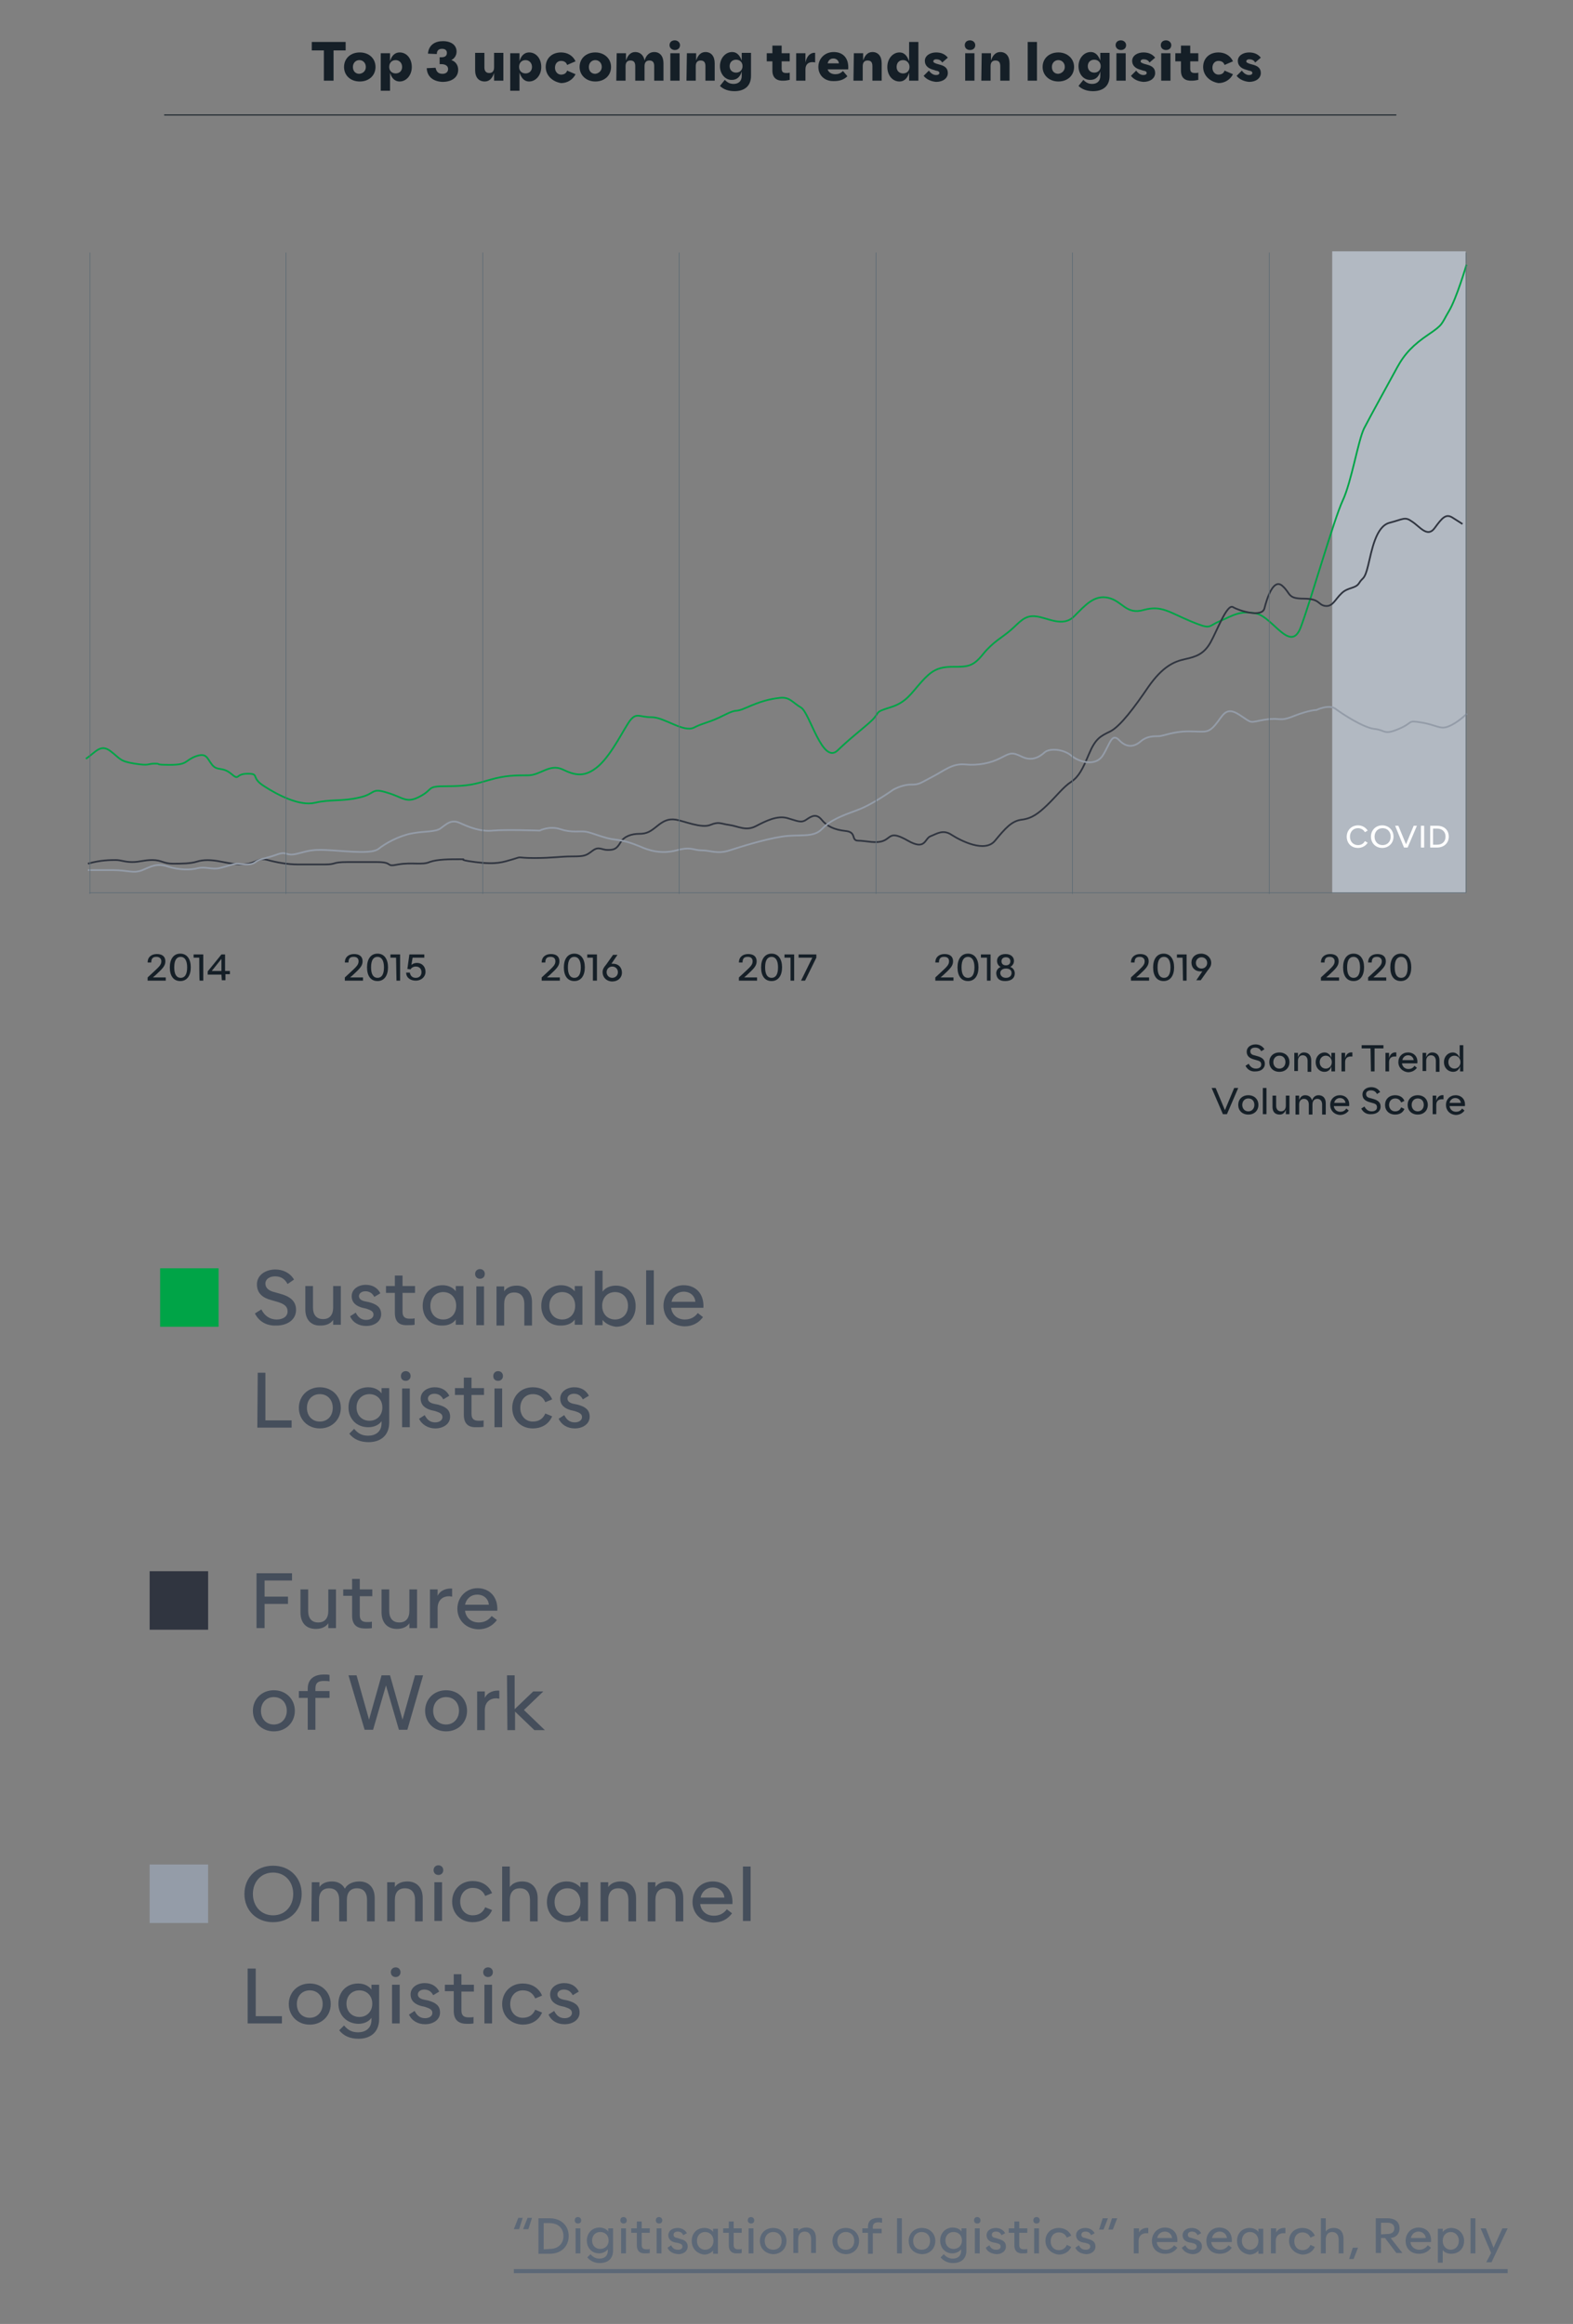 <?xml version="1.0" encoding="utf-8"?>
<!-- Generator: Adobe Illustrator 26.2.1, SVG Export Plug-In . SVG Version: 6.00 Build 0)  -->
<svg version="1.1" id="a" xmlns="http://www.w3.org/2000/svg" xmlns:xlink="http://www.w3.org/1999/xlink" x="0px" y="0px"
	 viewBox="0 0 390 576.1" style="enable-background:new 0 0 390 576.1;" xml:space="preserve">
<rect x="0" y="0" width="390" height="576.1" fill="#808080" stroke="none"/>
<style type="text/css">
	.st0{clip-path:url(#SVGID_00000125579376246741060440000007208346380249748621_);}
	.st1{fill:none;stroke:#151F27;stroke-width:0.25;stroke-miterlimit:10;}
	.st2{fill:#151F27;}
	.st3{fill:#B2B9C2;}
	.st4{clip-path:url(#SVGID_00000057113111478068480780000007591622184341279904_);}
	.st5{fill:none;stroke:#00A447;stroke-width:0.43;}
	.st6{fill:none;stroke:#303540;stroke-width:0.43;}
	.st7{fill:none;stroke:#949CA8;stroke-width:0.43;}
	.st8{fill:none;stroke:#5D6B74;stroke-width:0.17;}
	.st9{fill:#FFFFFF;}
	.st10{clip-path:url(#SVGID_00000099637607154784844170000017150627960893791405_);}
	.st11{fill:#454E5B;}
	.st12{fill:#00A447;}
	.st13{fill:#303540;}
	.st14{fill:#949CA8;}
	.st15{fill:#5C6877;}
</style>
<g>
	<g>
		<g>
			<defs>
				<rect id="SVGID_1_" x="28.8" width="332.4" height="28.7"/>
			</defs>
			<clipPath id="SVGID_00000082366803925975391550000007375369589966789528_">
				<use xlink:href="#SVGID_1_"  style="overflow:visible;"/>
			</clipPath>
			<g style="clip-path:url(#SVGID_00000082366803925975391550000007375369589966789528_);">
				<line class="st1" x1="40.7" y1="28.5" x2="346.2" y2="28.5"/>
			</g>
		</g>
	</g>
</g>
<g>
	<g>
		<path class="st2" d="M308.8,264.2l0.8-0.5c0.4,0.8,1,1.2,1.8,1.2c0.7,0,1.3-0.3,1.3-1s-0.4-0.9-1.2-1.1l-0.7-0.2
			c-1-0.3-1.7-0.8-1.7-1.9s1-1.8,2.2-1.8c0.9,0,1.7,0.4,2.2,1.2l-0.8,0.5c-0.3-0.6-0.8-0.9-1.5-0.9s-1.2,0.3-1.2,0.9s0.4,0.9,1,1
			l0.7,0.2c1.1,0.3,1.9,0.8,1.9,1.9c0,1.2-1,1.9-2.3,1.9C310.2,265.7,309.3,265.2,308.8,264.2L308.8,264.2z"/>
		<path class="st2" d="M314.7,263.3c0-1.4,1-2.4,2.5-2.4s2.5,1,2.5,2.4s-1,2.4-2.5,2.4S314.7,264.7,314.7,263.3z M318.7,263.3
			c0-1-0.6-1.6-1.5-1.6s-1.5,0.7-1.5,1.6s0.6,1.6,1.5,1.6S318.7,264.2,318.7,263.3z"/>
		<path class="st2" d="M320.9,261h0.9v1.1c0.3-0.8,0.8-1.2,1.5-1.2c1.1,0,1.8,0.7,1.8,2v2.8h-0.9V263c0-0.9-0.5-1.4-1.2-1.4
			s-1.2,0.5-1.2,1.4v2.5h-0.9L320.9,261L320.9,261z"/>
		<path class="st2" d="M326.2,263.3c0-1.4,1-2.4,2.2-2.4c0.9,0,1.5,0.7,1.7,1.4V261h0.9v4.6h-0.9v-1.3c-0.2,0.8-0.8,1.4-1.7,1.4
			C327.1,265.7,326.2,264.7,326.2,263.3L326.2,263.3z M330.2,263.3c0-1-0.7-1.6-1.5-1.6s-1.5,0.6-1.5,1.6s0.7,1.6,1.5,1.6
			S330.2,264.3,330.2,263.3z"/>
		<path class="st2" d="M332.6,261h0.9v1.3c0.3-1.2,1.1-1.5,1.8-1.4v1c-0.1,0-0.2,0-0.4,0c-0.8,0-1.4,0.4-1.4,1.4v2.3h-0.9V261
			L332.6,261z"/>
		<path class="st2" d="M339.8,259.9h-2.2v-0.8h5.4v0.8h-2.2v5.7h-0.9L339.8,259.9L339.8,259.9z"/>
		<path class="st2" d="M343.5,261h0.9v1.3c0.3-1.2,1.1-1.5,1.8-1.4v1c-0.1,0-0.2,0-0.4,0c-0.8,0-1.4,0.4-1.4,1.4v2.3h-0.9V261
			L343.5,261z"/>
		<path class="st2" d="M346.7,263.3c0-1.4,1-2.4,2.4-2.4s2.5,1,2.3,2.7h-3.8c0.1,0.8,0.7,1.4,1.6,1.4c0.6,0,1.1-0.2,1.5-0.8l0.6,0.5
			c-0.5,0.7-1.3,1.1-2.2,1.1C347.8,265.7,346.7,264.7,346.7,263.3z M350.5,262.8c-0.1-0.7-0.6-1.2-1.4-1.2c-0.7,0-1.3,0.5-1.4,1.2
			H350.5L350.5,262.8z"/>
		<path class="st2" d="M352.7,261h0.9v1.1c0.3-0.8,0.8-1.2,1.5-1.2c1.1,0,1.8,0.7,1.8,2v2.8H356V263c0-0.9-0.5-1.4-1.2-1.4
			s-1.2,0.5-1.2,1.4v2.5h-0.9L352.7,261L352.7,261z"/>
		<path class="st2" d="M358,263.3c0-1.4,1-2.4,2.2-2.4c0.9,0,1.5,0.7,1.7,1.4v-3.2h0.9v6.5H362v-1.3c-0.2,0.8-0.8,1.4-1.7,1.4
			C359,265.7,358,264.7,358,263.3L358,263.3z M362.1,263.3c0-1-0.7-1.6-1.5-1.6s-1.5,0.6-1.5,1.6s0.7,1.6,1.5,1.6
			S362.1,264.3,362.1,263.3z"/>
	</g>
	<g>
		<path class="st2" d="M300.4,269.7h1l2.3,5.5l2.3-5.5h1l-2.8,6.5h-1L300.4,269.7L300.4,269.7z"/>
		<path class="st2" d="M307,273.9c0-1.4,1-2.4,2.5-2.4s2.5,1,2.5,2.4s-1,2.4-2.5,2.4S307,275.3,307,273.9z M311,273.9
			c0-1-0.6-1.6-1.5-1.6s-1.5,0.7-1.5,1.6s0.6,1.6,1.5,1.6S311,274.8,311,273.9z"/>
		<path class="st2" d="M313.1,269.7h0.9v6.5h-0.9V269.7z"/>
		<path class="st2" d="M315.5,274.4v-2.8h0.9v2.5c0,0.9,0.5,1.4,1.2,1.4s1.2-0.5,1.2-1.4v-2.5h0.9v4.6h-0.9v-1.1
			c-0.3,0.8-0.8,1.2-1.5,1.2C316.1,276.3,315.5,275.6,315.5,274.4z"/>
		<path class="st2" d="M321.2,271.6h0.9v1.1c0.3-0.8,0.8-1.2,1.5-1.2c0.9,0,1.5,0.5,1.7,1.3c0.3-0.9,0.9-1.3,1.6-1.3
			c1.1,0,1.8,0.7,1.8,2v2.8h-0.9v-2.5c0-0.9-0.5-1.4-1.2-1.4s-1.2,0.5-1.2,1.4v2.5h-0.9v-2.5c0-0.9-0.5-1.4-1.2-1.4
			s-1.2,0.5-1.2,1.4v2.5h-0.9L321.2,271.6L321.2,271.6z"/>
		<path class="st2" d="M329.8,273.9c0-1.4,1-2.4,2.4-2.4s2.5,1,2.3,2.7h-3.8c0.1,0.8,0.7,1.4,1.6,1.4c0.6,0,1.1-0.2,1.5-0.8l0.6,0.5
			c-0.5,0.7-1.3,1.1-2.2,1.1C330.8,276.3,329.8,275.3,329.8,273.9z M333.6,273.4c-0.1-0.7-0.6-1.2-1.4-1.2c-0.7,0-1.3,0.5-1.4,1.2
			H333.6L333.6,273.4z"/>
		<path class="st2" d="M337.5,274.8l0.8-0.5c0.4,0.8,1,1.2,1.8,1.2c0.7,0,1.3-0.3,1.3-1s-0.4-0.9-1.2-1.1l-0.7-0.2
			c-1-0.3-1.7-0.8-1.7-1.9s1-1.8,2.2-1.8c0.9,0,1.7,0.4,2.2,1.2l-0.8,0.5c-0.3-0.6-0.8-0.9-1.5-0.9s-1.2,0.3-1.2,0.9s0.4,0.9,1,1
			l0.7,0.2c1.1,0.3,1.9,0.8,1.9,1.9c0,1.2-1,1.9-2.3,1.9C338.9,276.3,338,275.8,337.5,274.8L337.5,274.8z"/>
		<path class="st2" d="M343.4,273.9c0-1.4,1-2.4,2.5-2.4c1,0,1.9,0.4,2.3,1.4l-0.8,0.4c-0.3-0.7-0.8-1-1.5-1c-0.9,0-1.5,0.7-1.5,1.6
			s0.6,1.6,1.5,1.6c0.7,0,1.2-0.3,1.5-1l0.8,0.4c-0.4,1-1.3,1.4-2.3,1.4C344.4,276.3,343.4,275.3,343.4,273.9L343.4,273.9z"/>
		<path class="st2" d="M349,273.9c0-1.4,1-2.4,2.5-2.4s2.5,1,2.5,2.4s-1,2.4-2.5,2.4S349,275.3,349,273.9z M353,273.9
			c0-1-0.6-1.6-1.5-1.6s-1.5,0.7-1.5,1.6s0.6,1.6,1.5,1.6S353,274.8,353,273.9z"/>
		<path class="st2" d="M355.2,271.6h0.9v1.3c0.3-1.2,1.1-1.5,1.8-1.4v1c-0.1,0-0.2,0-0.4,0c-0.8,0-1.4,0.4-1.4,1.4v2.3h-0.9V271.6
			L355.2,271.6z"/>
		<path class="st2" d="M358.5,273.9c0-1.4,1-2.4,2.4-2.4s2.5,1,2.3,2.7h-3.8c0.1,0.8,0.7,1.4,1.6,1.4c0.6,0,1.1-0.2,1.5-0.8l0.6,0.5
			c-0.5,0.7-1.3,1.1-2.2,1.1C359.5,276.3,358.5,275.3,358.5,273.9z M362.2,273.4c-0.1-0.7-0.6-1.2-1.4-1.2c-0.7,0-1.3,0.5-1.4,1.2
			H362.2L362.2,273.4z"/>
	</g>
	<rect x="330.3" y="62.3" class="st3" width="33.1" height="159.1"/>
	<g>
		<g>
			<defs>
				<rect id="SVGID_00000013151369902507972980000011007065881967449262_" x="21" y="62.3" width="357.9" height="218.7"/>
			</defs>
			<clipPath id="SVGID_00000044899965093809291480000003690682450374407568_">
				<use xlink:href="#SVGID_00000013151369902507972980000011007065881967449262_"  style="overflow:visible;"/>
			</clipPath>
			<g style="clip-path:url(#SVGID_00000044899965093809291480000003690682450374407568_);">
				<path class="st5" d="M21.3,188.1c2.4-1.6,3.6-3.8,6.1-1.9c2.5,1.9,2.2,2.5,6,3.1s3.1,0,5,0s-0.6,0.3,3.8,0.3s3.5-1,6.3-2.1
					c2.8-1,2.8,0.5,4.1,2.1s2.5,0.4,4.7,2.2c2.2,1.9,0.9,0,4.1,0c3.1,0,0.6,0.9,4.1,3.1c3.4,2.2,8.8,5,12.6,4.1s6.9-0.3,11-1.3
					c4.1-0.9,2.8-2.5,6.9-1.2c4.1,1.2,4.7,2.8,8.2,0.9s1.3-2.5,6.6-2.5s6.9-0.5,10.7-1.6s6.3-1.1,9.4-1.1c3.1,0,5.3-2.9,8.5-1.5
					c3.1,1.5,5.6,2.2,9.1-0.9c3.4-3.1,6.3-9.4,7.8-11.3c1.6-1.9,2.2-0.7,5.3-0.7s7.8,3.8,10.4,2.6c2.5-1.3,3.8-1.2,7.5-3.1
					c3.8-1.9,2.2-0.4,5.6-1.9s5.6-2.1,8.2-2.4c2.5-0.3,3.1,1.1,5.3,2.4c2.2,1.3,5.3,14.3,9.1,10.6s7.8-6.5,9.1-8.1s0.3-1.4,4.1-2.6
					c3.8-1.2,5-3.4,7.5-6.2s4.1-3.8,7.8-3.8s5,0,7.5-3.1s4.7-4.1,6.9-6s3.4-3.8,6.3-3.4c2.8,0.3,6.6,2.8,9.4,0s5-5.4,8.5-4.6
					c3.5,0.8,4.4,4.3,8.8,3c4.4-1.2,6.3,0.6,11.6,2.8c5.3,2.2,4.1,1.3,7.2,0s5-2.8,9.1-1.9c4.1,0.9,8.5,10,11,3.4
					s8.2-26.7,10.4-31.4c2.2-4.7,3.8-14.8,5.3-17.9c1.6-3.1,6.3-11.6,8.2-15.1s4.1-5.7,7.8-8.2s3.1-2.5,5-5.7
					c1.9-3.1,4.4-11.6,4.4-11.6"/>
				<path class="st6" d="M21.8,214.1c3.1-0.9,5.6-0.9,6.9-0.9s2.2,0.5,4.1,0.5c1.9,0,2.8-0.5,5-0.5s2.8,0.9,5,0.9s4.4,0,6-0.5
					s3.5-0.5,6,0s4.7,0.9,6.9,0.5c2.2-0.5,2.5-1.5,4.7-0.9c2.2,0.6,5,1.1,7.5,1.1h6.6c3.1,0,1.6-0.6,5.7-0.6h7.2
					c4.4,0,1.9,1.3,5.3,0.6c3.4-0.6,6,0.2,7.8-0.6c1.9-0.7,5-0.7,7.5-0.7s-1.6,0,3.8,0.7s6.9,0,9.4-0.7c2.5-0.8,0.6-0.3,5.3-0.3
					s6.3-0.4,9.4-0.4s3.4-0.2,5-1.4s2.2-0.2,3.8-0.2s2.2-0.3,3.1-1.8c0.9-1.6,2.8-2.2,4.7-2.2s2.8-0.6,4.4-1.9
					c1.6-1.3,2.8-1.9,4.7-1.6c1.9,0.3,6.3,2.2,8.5,1.3s2.5-0.3,4.7,0s4.1,1.6,6.6,0.3s5.3-2.7,7.8-2s3.4,1.3,4.7,0.4
					c1.3-0.9,2.5-1.6,3.8,0s3.1,2.5,6,2.8c2.8,0.3,1.2,2.4,3.1,2.4s4.4,0.8,6.3,0s1.6-2.5,6,0s4.1-0.5,5.6-1.1
					c1.6-0.6,3.1-1.8,5.3-0.3c2.2,1.4,8.2,4.5,10.7,1.4c2.5-3,4.1-4.9,6.6-5.2s4.1-1.5,6.3-3.6c2.2-2.1,4.1-4.6,6-5.8
					c1.9-1.3,2.8-3.1,4.4-6.9s2.8-4.4,5.3-5.6c2.5-1.3,6-6,9.4-11c3.5-5,6.3-6.3,9.1-6.9c2.8-0.6,4.7-1.3,6.3-4.1
					c1.6-2.8,4.1-9.7,5.6-8.8s7.2,2.7,7.8,0.3c0.6-2.4,2.2-7.5,4.4-5.6c2.2,1.9,1.2,3.2,5.3,3.2s3.5,1.5,5.3,1.8
					c1.9,0.3,2.5-1.6,4.1-3.1c1.6-1.6,3.5-1.1,4.4-2.6s1.3-0.6,2.2-4.3s1.9-9.7,5.3-10.6c3.5-0.9,3.8-1.6,5.6-0.3
					c1.9,1.2,3.8,4.1,5.6,1.6c1.9-2.6,2.8-3.6,4.4-2.6c1.6,1,2.5,1.6,2.5,1.6"/>
				<path class="st7" d="M21.8,215.7h6.3c3.5,0,5,0.9,7.2,0s3.5-1.8,6.3-0.9c2.8,0.9,5.7,0.9,7.5,0.4c1.9-0.4,3.5,0.4,5.3,0
					s3.5-1.1,4.4-1.1s3.1,0.6,4.4-0.3c1.3-1,2.5-0.9,5.3-1.9c2.8-1.1,2.2,0.5,5.3-0.3c3.1-0.8,3.8-1.1,8.5-0.8s10,0.9,11.6-0.4
					s5-3.2,8.2-3.8c3.1-0.6,6-0.3,7.2-1.3c1.3-0.9,2.5-2.3,4.7-1.3s5,2.2,8.2,1.9c3.1-0.3,11.6,0,11.6,0s2.5-1.3,5.3-0.3
					c2.8,0.9,4.7,0.3,6.3,0.6s4.4,1.6,6.9,1.9s4.1,0.8,6.3,1.7c2.2,1,5.3,2,9.1,1s4.1,0,6.3,0s3.8,1,6.9,0s8.5-2.7,12.9-3.4
					s7.8,0.4,10-1.9s5-3.3,8.8-4.7s8.8-5,8.8-5s2.2-1.3,4.4-1.3s2.2-0.3,5.3-1.9c3.1-1.6,5-3.4,8.2-3.1s6.3-0.3,8.8-1.6
					s2.8-1.5,5.3-0.3s4.4,0,5.6-1.1c1.3-1.1,4.7-0.8,6.6,0.8s6,2.8,7.8,0s2.2-5.8,4.1-3.8s3.8,1.6,5.3,0.3s3.1-1.3,4.4-1.3
					s3.5-1.2,7.5-1.2s4.7,0.6,6.6-1.6c1.9-2.2,2.5-4.8,6-2.5s2.2,1.9,6.3,1.2c4.1-0.6,3.5,0.6,7.2-0.9c3.8-1.5,5.6-1.5,5.6-1.5
					s3.1-1.5,4.7-0.3s6.9,4.7,9.7,5c2.8,0.3,2.2,1.6,6,0s1.9-2.2,5.6-1.6c3.8,0.6,4.7,1.9,6.9,0.9c2.2-0.9,4.4-3.1,4.4-3.1"/>
				<line class="st8" x1="70.9" y1="62.6" x2="70.9" y2="221.6"/>
				<line class="st8" x1="22.3" y1="62.6" x2="22.3" y2="221.6"/>
				<line class="st8" x1="119.7" y1="62.6" x2="119.7" y2="221.6"/>
				<line class="st8" x1="168.4" y1="62.6" x2="168.4" y2="221.6"/>
				<line class="st8" x1="217.2" y1="62.6" x2="217.2" y2="221.6"/>
				<line class="st8" x1="265.9" y1="62.6" x2="265.9" y2="221.6"/>
				<line class="st8" x1="314.7" y1="62.6" x2="314.7" y2="221.6"/>
			</g>
		</g>
	</g>
	<g>
		<path class="st9" d="M333.9,207.4c0-1.6,1.2-2.8,2.8-2.8c1,0,1.9,0.5,2.4,1.3l-0.7,0.4c-0.3-0.6-1-1-1.7-1c-1.2,0-2,0.9-2,2.1
			s0.8,2.1,2,2.1c0.8,0,1.4-0.4,1.7-1l0.7,0.4c-0.5,0.8-1.4,1.3-2.4,1.3C335,210.2,333.9,209,333.9,207.4L333.9,207.4z"/>
		<path class="st9" d="M339.9,207.4c0-1.6,1.2-2.8,2.8-2.8s2.8,1.2,2.8,2.8s-1.2,2.8-2.8,2.8S339.9,209,339.9,207.4z M344.8,207.4
			c0-1.2-0.8-2.1-2-2.1s-2,0.9-2,2.1s0.8,2.1,2,2.1S344.8,208.6,344.8,207.4z"/>
		<path class="st9" d="M345.9,204.7h0.8l1.9,4.6l1.9-4.6h0.8l-2.3,5.4h-0.9L345.9,204.7L345.9,204.7z"/>
		<path class="st9" d="M352.3,204.7h0.8v5.4h-0.8V204.7z"/>
		<path class="st9" d="M354.6,204.7h1.7c1.8,0,2.9,1.1,2.9,2.7s-1.2,2.7-2.9,2.7h-1.7V204.7L354.6,204.7z M356.3,209.4
			c1.3,0,2.1-0.8,2.1-2s-0.8-2-2.1-2h-1v4H356.3z"/>
	</g>
	<g>
		<g>
			<defs>
				<rect id="SVGID_00000072973609077504801320000003856371601000487858_" x="21" y="62.3" width="357.9" height="218.7"/>
			</defs>
			<clipPath id="SVGID_00000057137344132389849960000002434159246809907623_">
				<use xlink:href="#SVGID_00000072973609077504801320000003856371601000487858_"  style="overflow:visible;"/>
			</clipPath>
			<g style="clip-path:url(#SVGID_00000057137344132389849960000002434159246809907623_);">
				<line class="st8" x1="363.5" y1="221.3" x2="363.5" y2="62.6"/>
			</g>
		</g>
	</g>
	<line class="st8" x1="22.1" y1="221.3" x2="363.5" y2="221.3"/>
	<g>
		<path class="st2" d="M85.5,242.3l1.3-1.2c1.5-1.4,2.1-1.9,2.1-2.8c0-0.7-0.4-1.1-1.2-1.1c-0.7,0-1.3,0.2-1.3,1.4h-0.9
			c0-1.4,1-2.1,2.3-2.1s2.1,0.6,2.1,1.8s-0.8,1.9-2.4,3.4l-0.7,0.6H90v0.8h-4.5V242.3L85.5,242.3z"/>
		<path class="st2" d="M91,239.8c0-2,0.9-3.4,2.6-3.4s2.6,1.4,2.6,3.4s-0.9,3.4-2.6,3.4S91,241.9,91,239.8z M95.2,239.8
			c0-1.7-0.6-2.6-1.6-2.6S92,238,92,239.8s0.6,2.6,1.6,2.6S95.2,241.6,95.2,239.8z"/>
		<path class="st2" d="M98.2,237.4h-1.4v-0.8h2.4v6.5h-0.9L98.2,237.4L98.2,237.4z"/>
		<path class="st2" d="M100.7,241.1h0.9c0.2,1,0.8,1.3,1.5,1.3c0.8,0,1.4-0.5,1.4-1.4s-0.6-1.4-1.4-1.4c-0.6,0-1.1,0.3-1.3,0.7
			l-0.8-0.1l0.5-3.6h3.7v0.8h-2.9l-0.3,1.8c0.3-0.3,0.8-0.5,1.4-0.5c1.2,0,2.1,0.9,2.1,2.2s-1.1,2.2-2.4,2.2
			S100.7,242.4,100.7,241.1L100.7,241.1z"/>
	</g>
	<g>
		<path class="st2" d="M134.3,242.3l1.3-1.2c1.5-1.4,2.1-1.9,2.1-2.8c0-0.7-0.4-1.1-1.2-1.1c-0.7,0-1.3,0.2-1.3,1.4h-0.9
			c0-1.4,1-2.1,2.3-2.1s2.1,0.6,2.1,1.8s-0.8,1.9-2.4,3.4l-0.7,0.6h3.2v0.8h-4.5L134.3,242.3L134.3,242.3z"/>
		<path class="st2" d="M139.8,239.8c0-2,0.9-3.4,2.6-3.4s2.6,1.4,2.6,3.4s-0.9,3.4-2.6,3.4S139.8,241.9,139.8,239.8z M144,239.8
			c0-1.7-0.6-2.6-1.6-2.6s-1.6,0.8-1.6,2.6s0.6,2.6,1.6,2.6S144,241.6,144,239.8z"/>
		<path class="st2" d="M147,237.4h-1.4v-0.8h2.4v6.5h-1V237.4z"/>
		<path class="st2" d="M149.4,241c0-0.7,0.3-1.2,0.9-1.9l1.7-2.4h1.1l-1.5,2.2c0.2,0,0.3,0,0.4,0c1.3,0,2.2,0.9,2.2,2.2
			s-1,2.2-2.4,2.2S149.4,242.3,149.4,241L149.4,241z M153.2,241c0-0.8-0.6-1.4-1.4-1.4s-1.4,0.6-1.4,1.4s0.6,1.4,1.4,1.4
			S153.2,241.8,153.2,241z"/>
	</g>
	<g>
		<path class="st2" d="M183.2,242.3l1.3-1.2c1.5-1.4,2.1-1.9,2.1-2.8c0-0.7-0.4-1.1-1.2-1.1c-0.7,0-1.3,0.2-1.3,1.4h-0.9
			c0-1.4,1-2.1,2.3-2.1s2.1,0.6,2.1,1.8s-0.8,1.9-2.4,3.4l-0.7,0.6h3.2v0.8h-4.5L183.2,242.3L183.2,242.3z"/>
		<path class="st2" d="M188.7,239.8c0-2,0.9-3.4,2.6-3.4s2.6,1.4,2.6,3.4s-0.9,3.4-2.6,3.4S188.7,241.9,188.7,239.8z M192.9,239.8
			c0-1.7-0.6-2.6-1.6-2.6s-1.6,0.8-1.6,2.6s0.6,2.6,1.6,2.6S192.9,241.6,192.9,239.8z"/>
		<path class="st2" d="M195.9,237.4h-1.4v-0.8h2.4v6.5H196v-5.7H195.9z"/>
		<path class="st2" d="M201.4,237.4H198v-0.8h4.4v0.8l-2.8,5.7h-1L201.4,237.4L201.4,237.4z"/>
	</g>
	<g>
		<path class="st2" d="M231.9,242.3l1.3-1.2c1.5-1.4,2.1-1.9,2.1-2.8c0-0.7-0.4-1.1-1.2-1.1c-0.7,0-1.3,0.2-1.3,1.4h-0.9
			c0-1.4,1-2.1,2.3-2.1s2.1,0.6,2.1,1.8s-0.8,1.9-2.4,3.4l-0.7,0.6h3.2v0.8h-4.5L231.9,242.3L231.9,242.3z"/>
		<path class="st2" d="M237.4,239.8c0-2,0.9-3.4,2.6-3.4s2.6,1.4,2.6,3.4s-0.9,3.4-2.6,3.4S237.4,241.9,237.4,239.8z M241.6,239.8
			c0-1.7-0.6-2.6-1.6-2.6s-1.6,0.8-1.6,2.6s0.6,2.6,1.6,2.6S241.6,241.6,241.6,239.8z"/>
		<path class="st2" d="M244.6,237.4h-1.4v-0.8h2.4v6.5h-0.9v-5.7H244.6z"/>
		<path class="st2" d="M247,241.3c0-0.9,0.6-1.4,1.1-1.6l0,0c-0.5-0.2-0.9-0.8-0.9-1.5c0-1,0.8-1.7,2.1-1.7s2.1,0.7,2.1,1.7
			c0,0.7-0.4,1.2-0.9,1.5l0,0c0.6,0.2,1.1,0.8,1.1,1.6c0,1.2-0.9,1.9-2.4,1.9S247.1,242.5,247,241.3L247,241.3z M250.8,241.2
			c0-0.7-0.5-1.1-1.4-1.1s-1.4,0.5-1.4,1.1s0.5,1.2,1.4,1.2S250.8,241.9,250.8,241.2z M250.5,238.3c0-0.6-0.4-1-1.1-1
			s-1.1,0.4-1.1,1s0.4,1,1.1,1S250.5,238.9,250.5,238.3z"/>
	</g>
	<g>
		<path class="st2" d="M280.4,242.3l1.3-1.2c1.5-1.4,2.1-1.9,2.1-2.8c0-0.7-0.5-1.1-1.2-1.1s-1.3,0.2-1.3,1.4h-0.9
			c0-1.4,1-2.1,2.3-2.1s2.1,0.6,2.1,1.8s-0.8,1.9-2.4,3.4l-0.7,0.6h3.2v0.8h-4.5V242.3L280.4,242.3z"/>
		<path class="st2" d="M285.9,239.8c0-2,0.9-3.4,2.6-3.4s2.6,1.4,2.6,3.4s-0.9,3.4-2.6,3.4S285.9,241.9,285.9,239.8z M290.2,239.8
			c0-1.7-0.6-2.6-1.6-2.6s-1.6,0.8-1.6,2.6s0.6,2.6,1.6,2.6S290.2,241.6,290.2,239.8z"/>
		<path class="st2" d="M293.2,237.4h-1.4v-0.8h2.4v6.5h-0.9L293.2,237.4L293.2,237.4z"/>
		<path class="st2" d="M300.3,238.7c0,0.7-0.3,1.2-0.9,1.9l-1.7,2.4h-1.1l1.5-2.2c-0.1,0-0.3,0-0.5,0c-1.3,0-2.2-0.9-2.2-2.2
			s1-2.2,2.4-2.2S300.3,237.4,300.3,238.7L300.3,238.7z M296.5,238.7c0,0.8,0.6,1.4,1.4,1.4s1.4-0.6,1.4-1.4s-0.6-1.4-1.4-1.4
			S296.5,237.9,296.5,238.7z"/>
	</g>
	<g>
		<path class="st2" d="M327.5,242.3l1.3-1.2c1.5-1.4,2.1-1.9,2.1-2.8c0-0.7-0.5-1.1-1.2-1.1s-1.3,0.2-1.3,1.4h-0.9
			c0-1.4,1-2.1,2.3-2.1s2.1,0.6,2.1,1.8s-0.8,1.9-2.4,3.4l-0.7,0.6h3.2v0.8h-4.5V242.3L327.5,242.3z"/>
		<path class="st2" d="M333,239.8c0-2,0.9-3.4,2.6-3.4s2.6,1.4,2.6,3.4s-0.9,3.4-2.6,3.4S333,241.9,333,239.8z M337.2,239.8
			c0-1.7-0.6-2.6-1.6-2.6s-1.6,0.8-1.6,2.6s0.6,2.6,1.6,2.6S337.2,241.6,337.2,239.8z"/>
		<path class="st2" d="M339.2,242.3l1.3-1.2c1.5-1.4,2.1-1.9,2.1-2.8c0-0.7-0.5-1.1-1.2-1.1s-1.3,0.2-1.3,1.4h-0.9
			c0-1.4,1-2.1,2.3-2.1s2.1,0.6,2.1,1.8s-0.8,1.9-2.4,3.4l-0.7,0.6h3.2v0.8h-4.5V242.3L339.2,242.3z"/>
		<path class="st2" d="M344.7,239.8c0-2,0.9-3.4,2.6-3.4s2.6,1.4,2.6,3.4s-0.9,3.4-2.6,3.4S344.7,241.9,344.7,239.8z M349,239.8
			c0-1.7-0.6-2.6-1.6-2.6s-1.6,0.8-1.6,2.6s0.6,2.6,1.6,2.6S349,241.6,349,239.8z"/>
	</g>
	<g>
		<path class="st2" d="M36.6,242.3l1.3-1.2c1.5-1.4,2.1-1.9,2.1-2.8c0-0.7-0.5-1.1-1.2-1.1s-1.3,0.2-1.3,1.4h-0.9
			c0-1.4,1-2.1,2.3-2.1s2.1,0.6,2.1,1.8s-0.8,1.9-2.4,3.4l-0.7,0.6h3.2v0.8h-4.5L36.6,242.3L36.6,242.3z"/>
		<path class="st2" d="M42.1,239.8c0-2,0.9-3.4,2.6-3.4s2.6,1.4,2.6,3.4s-0.9,3.4-2.6,3.4S42.1,241.9,42.1,239.8z M46.4,239.8
			c0-1.7-0.6-2.6-1.6-2.6s-1.6,0.8-1.6,2.6s0.6,2.6,1.6,2.6S46.4,241.6,46.4,239.8z"/>
		<path class="st2" d="M49.4,237.4H48v-0.8h2.4v6.5h-0.9C49.4,243.1,49.4,237.4,49.4,237.4z"/>
		<path class="st2" d="M54.9,241.6h-3.4v-0.8l3.4-4.2h0.9v4.1H57v0.8h-1.1v1.5H55L54.9,241.6L54.9,241.6z M54.9,240.7v-3l-2.4,3
			H54.9z"/>
	</g>
</g>
<g>
	<g>
		<path class="st11" d="M63.2,325.6l1.6-1c0.8,1.6,2.1,2.5,3.8,2.5c1.5,0,2.7-0.7,2.7-2s-0.9-1.9-2.6-2.4l-1.4-0.4
			c-2-0.5-3.6-1.6-3.6-3.9s2.1-3.7,4.6-3.7c1.8,0,3.6,0.8,4.6,2.5l-1.6,1.1c-0.7-1.3-1.7-1.9-3.1-1.9s-2.4,0.7-2.4,1.8
			s0.9,1.8,2.2,2.1l1.4,0.4c2.3,0.6,4,1.7,4,4c0,2.5-2.2,3.9-4.9,3.9C66.1,328.7,64.2,327.6,63.2,325.6L63.2,325.6z"/>
		<path class="st11" d="M75.7,324.6v-5.8h1.9v5.3c0,1.9,0.9,2.9,2.5,2.9s2.5-1,2.5-2.9v-5.3h1.9v9.6h-1.9v-1.2
			c-0.6,0.9-1.7,1.4-3.1,1.4C77.2,328.7,75.7,327.2,75.7,324.6L75.7,324.6z"/>
		<path class="st11" d="M86.8,326.3l1.4-0.9c0.6,1.2,1.4,1.8,2.6,1.8c1,0,1.8-0.5,1.8-1.3s-0.6-1.1-1.8-1.5l-0.9-0.2
			c-1.5-0.4-2.7-1.2-2.7-2.9s1.6-2.8,3.5-2.8c1.6,0,2.9,0.7,3.6,2.1l-1.5,0.9c-0.5-1-1.3-1.4-2.2-1.4s-1.6,0.5-1.6,1.2
			s0.6,1.1,1.5,1.3l1,0.2c1.8,0.5,3,1.2,3,3s-1.7,2.9-3.7,2.9C89,328.7,87.5,327.9,86.8,326.3L86.8,326.3z"/>
		<path class="st11" d="M97.9,325.4v-4.9h-2.2v-1.7h2.2v-2.6h1.9v2.6h3.1v1.7h-3.1v4.7c0,1.4,0.8,1.7,1.8,1.7c0.5,0,0.9,0,1.2-0.1
			v1.6c-0.5,0.1-1.1,0.1-1.6,0.1C99.3,328.6,97.9,328,97.9,325.4L97.9,325.4z"/>
		<path class="st11" d="M104.8,323.7c0-2.9,2-5.1,4.9-5.1c1.6,0,2.7,0.7,3.3,1.5v-1.3h1.9v9.6H113v-1.3c-0.6,0.9-1.8,1.5-3.3,1.5
			C106.8,328.7,104.8,326.6,104.8,323.7L104.8,323.7z M113.1,323.7c0-2.1-1.4-3.4-3.2-3.4s-3.2,1.3-3.2,3.4s1.4,3.4,3.2,3.4
			S113.1,325.8,113.1,323.7z"/>
		<path class="st11" d="M117.8,315.8c0-0.7,0.5-1.2,1.2-1.2s1.2,0.5,1.2,1.2s-0.5,1.2-1.2,1.2S117.8,316.5,117.8,315.8z
			 M118.1,318.9h1.9v9.6h-1.9V318.9z"/>
		<path class="st11" d="M123.1,318.9h1.9v1.2c0.6-0.9,1.7-1.4,3.1-1.4c2.3,0,3.8,1.5,3.8,4.1v5.8H130v-5.3c0-1.9-0.9-2.9-2.5-2.9
			s-2.5,1-2.5,2.9v5.3h-1.9V318.9L123.1,318.9z"/>
		<path class="st11" d="M134.2,323.7c0-2.9,2-5.1,4.9-5.1c1.6,0,2.7,0.7,3.4,1.5v-1.3h1.9v9.6h-1.9v-1.3c-0.6,0.9-1.8,1.5-3.4,1.5
			C136.2,328.7,134.2,326.6,134.2,323.7L134.2,323.7z M142.6,323.7c0-2.1-1.4-3.4-3.2-3.4s-3.2,1.3-3.2,3.4s1.4,3.4,3.2,3.4
			S142.6,325.8,142.6,323.7z"/>
		<path class="st11" d="M149.4,327.2v1.3h-1.9V315h1.9v5.2c0.6-0.9,1.8-1.5,3.3-1.5c2.9,0,4.9,2.1,4.9,5.1s-2,5.1-4.9,5.1
			C151.2,328.7,150,328,149.4,327.2L149.4,327.2z M155.7,323.7c0-2.1-1.4-3.4-3.2-3.4s-3.2,1.3-3.2,3.4s1.4,3.4,3.2,3.4
			S155.7,325.8,155.7,323.7z"/>
		<path class="st11" d="M160.2,314.9h1.9v13.5h-1.9V314.9z"/>
		<path class="st11" d="M164.5,323.7c0-2.9,2.1-5.1,5-5.1s5.1,2,4.9,5.6h-8c0.2,1.7,1.5,2.9,3.4,2.9c1.3,0,2.4-0.5,3.2-1.6l1.3,1
			c-1.1,1.5-2.7,2.3-4.6,2.3C166.6,328.7,164.5,326.6,164.5,323.7L164.5,323.7z M172.4,322.7c-0.1-1.4-1.2-2.5-2.9-2.5
			c-1.5,0-2.7,1-3,2.5H172.4z"/>
	</g>
	<g>
		<path class="st11" d="M63.9,340.3h1.9v11.8h6.5v1.8h-8.5L63.9,340.3L63.9,340.3z"/>
		<path class="st11" d="M74.1,349c0-2.9,2.2-5.1,5.2-5.1s5.2,2.2,5.2,5.1s-2.2,5.1-5.2,5.1S74.1,351.9,74.1,349z M82.5,349
			c0-2-1.3-3.4-3.2-3.4s-3.2,1.4-3.2,3.4s1.3,3.4,3.2,3.4S82.5,351,82.5,349z"/>
		<path class="st11" d="M86.4,348.9c0-2.9,2-5,4.9-5c1.6,0,2.7,0.7,3.3,1.5v-1.3h1.9v8.5c0,3.4-2.3,4.9-5.1,4.9
			c-2.1,0-3.7-0.7-4.8-2.1l1.2-1.2c1,1.2,2,1.7,3.5,1.7c1.7,0,3.3-0.9,3.3-3.1v-0.5c-0.6,0.9-1.8,1.5-3.3,1.5
			C88.4,353.8,86.4,351.7,86.4,348.9L86.4,348.9z M94.8,348.9c0-2-1.4-3.3-3.2-3.3s-3.2,1.3-3.2,3.3s1.4,3.3,3.2,3.3
			S94.8,350.9,94.8,348.9z"/>
		<path class="st11" d="M99.4,341.1c0-0.7,0.5-1.2,1.2-1.2s1.2,0.5,1.2,1.2s-0.5,1.2-1.2,1.2S99.4,341.9,99.4,341.1z M99.7,344.2
			h1.9v9.6h-1.9V344.2z"/>
		<path class="st11" d="M103.9,351.7l1.4-0.9c0.6,1.2,1.4,1.8,2.6,1.8c1,0,1.8-0.5,1.8-1.3s-0.6-1.1-1.8-1.5l-0.9-0.2
			c-1.5-0.4-2.7-1.2-2.7-2.9s1.6-2.8,3.5-2.8c1.6,0,2.9,0.7,3.6,2.1l-1.5,0.9c-0.5-1-1.3-1.4-2.2-1.4s-1.6,0.5-1.6,1.2
			s0.6,1.1,1.5,1.3l1,0.2c1.8,0.5,3,1.2,3,3s-1.7,2.9-3.7,2.9C106.2,354.1,104.6,353.2,103.9,351.7L103.9,351.7z"/>
		<path class="st11" d="M115,350.7v-4.9h-2.2v-1.7h2.2v-2.6h1.9v2.6h3.1v1.7h-3.1v4.7c0,1.4,0.8,1.7,1.8,1.7c0.5,0,0.9,0,1.2-0.1
			v1.6c-0.5,0.1-1.1,0.1-1.6,0.1C116.5,353.9,115,353.3,115,350.7L115,350.7z"/>
		<path class="st11" d="M122.3,341.1c0-0.7,0.5-1.2,1.2-1.2s1.2,0.5,1.2,1.2s-0.5,1.2-1.2,1.2S122.3,341.9,122.3,341.1z
			 M122.6,344.2h1.9v9.6h-1.9V344.2z"/>
		<path class="st11" d="M127,349c0-2.9,2.1-5.1,5.1-5.1c2,0,3.9,0.9,4.8,3l-1.7,0.7c-0.6-1.4-1.7-2-3.1-2c-1.8,0-3.1,1.4-3.1,3.4
			s1.3,3.4,3.1,3.4c1.4,0,2.5-0.6,3.1-2l1.7,0.7c-0.9,2.1-2.8,3-4.8,3C129.1,354.1,127,351.9,127,349z"/>
		<path class="st11" d="M138.5,351.7l1.4-0.9c0.6,1.2,1.4,1.8,2.6,1.8c1,0,1.8-0.5,1.8-1.3s-0.6-1.1-1.8-1.5l-0.9-0.2
			c-1.5-0.4-2.7-1.2-2.7-2.9s1.6-2.8,3.5-2.8c1.6,0,2.9,0.7,3.6,2.1l-1.5,0.9c-0.5-1-1.3-1.4-2.2-1.4s-1.6,0.5-1.6,1.2
			s0.6,1.1,1.5,1.3l1,0.2c1.8,0.5,3,1.2,3,3s-1.7,2.9-3.7,2.9C140.7,354.1,139.2,353.2,138.5,351.7L138.5,351.7z"/>
	</g>
	<rect x="39.7" y="314.4" class="st12" width="14.5" height="14.5"/>
	<g>
		<path class="st11" d="M63.7,390h8.7v1.8h-6.8v4h5.8v1.8h-5.8v6h-2V390H63.7z"/>
		<path class="st11" d="M74.5,399.7V394h1.9v5.3c0,1.9,0.9,2.9,2.5,2.9s2.5-1,2.5-2.9V394h1.9v9.6h-1.9v-1.2
			c-0.6,0.9-1.7,1.4-3.1,1.4C75.9,403.8,74.5,402.3,74.5,399.7L74.5,399.7z"/>
		<path class="st11" d="M87.3,400.5v-4.9h-2.2V394h2.2v-2.6h1.9v2.6h3.1v1.7h-3.1v4.7c0,1.4,0.8,1.7,1.8,1.7c0.5,0,0.9,0,1.2-0.1
			v1.6c-0.5,0.1-1.1,0.1-1.6,0.1C88.7,403.7,87.3,403,87.3,400.5L87.3,400.5z"/>
		<path class="st11" d="M94.6,399.7V394h1.9v5.3c0,1.9,0.9,2.9,2.5,2.9s2.5-1,2.5-2.9V394h1.9v9.6h-1.9v-1.2
			c-0.6,0.9-1.7,1.4-3.1,1.4C96.1,403.8,94.6,402.3,94.6,399.7L94.6,399.7z"/>
		<path class="st11" d="M106.6,394h1.9v1.6c0.7-1.5,2.4-1.9,3.6-1.8v2c-0.2,0-0.5-0.1-0.7-0.1c-1.6,0-2.9,0.9-2.9,3v4.9h-1.9V394
			L106.6,394z"/>
		<path class="st11" d="M113.4,398.8c0-2.9,2.2-5.1,5-5.1s5.1,2,4.9,5.6h-8c0.2,1.7,1.5,2.9,3.4,2.9c1.3,0,2.4-0.5,3.2-1.6l1.3,1
			c-1.1,1.5-2.7,2.3-4.6,2.3C115.5,403.8,113.4,401.6,113.4,398.8L113.4,398.8z M121.2,397.8c-0.1-1.4-1.2-2.5-2.9-2.5
			c-1.5,0-2.7,1-3,2.5H121.2L121.2,397.8z"/>
	</g>
	<g>
		<path class="st11" d="M62.7,424.1c0-2.9,2.2-5.1,5.2-5.1s5.2,2.2,5.2,5.1s-2.2,5.1-5.2,5.1S62.7,427,62.7,424.1z M71.1,424.1
			c0-2-1.3-3.4-3.2-3.4s-3.2,1.4-3.2,3.4s1.3,3.4,3.2,3.4S71.1,426,71.1,424.1z"/>
		<path class="st11" d="M76.3,420.9h-2.2v-1.7h2.2v-0.6c0-2.6,1.9-3.5,4-3.5c0.5,0,0.9,0,1.4,0.1v1.6c-0.4-0.1-0.9-0.1-1.4-0.1
			c-1.2,0-2.1,0.3-2.1,1.9v0.6h3.5v1.7h-3.5v7.9h-1.9C76.3,428.9,76.3,420.9,76.3,420.9z"/>
		<path class="st11" d="M86.4,415.3h2l3.1,11l3.1-11h2.1l3.1,11l3.1-11h2l-3.9,13.5h-2.1l-3.2-11l-3.2,11h-2.1L86.4,415.3
			L86.4,415.3z"/>
		<path class="st11" d="M105.4,424.1c0-2.9,2.2-5.1,5.2-5.1s5.2,2.2,5.2,5.1s-2.2,5.1-5.2,5.1S105.4,427,105.4,424.1z M113.8,424.1
			c0-2-1.3-3.4-3.2-3.4s-3.2,1.4-3.2,3.4s1.3,3.4,3.2,3.4S113.8,426,113.8,424.1z"/>
		<path class="st11" d="M118.3,419.3h1.9v1.6c0.7-1.5,2.4-1.9,3.6-1.8v2c-0.2,0-0.5-0.1-0.7-0.1c-1.6,0-2.9,0.9-2.9,3v4.9h-1.9
			V419.3L118.3,419.3z"/>
		<path class="st11" d="M125.7,415.3h1.9v8.4l4.6-4.4h2.5l-4.8,4.6l5.2,5h-2.6l-4.8-4.6v4.6h-1.9L125.7,415.3L125.7,415.3z"/>
	</g>
	<rect x="37.1" y="389.5" class="st13" width="14.5" height="14.5"/>
	<g>
		<path class="st11" d="M60.6,469.5c0-4,2.9-7,7.1-7s7.1,3,7.1,7s-2.9,7-7.1,7S60.6,473.5,60.6,469.5z M72.7,469.5c0-3-2-5.3-5-5.3
			s-5,2.3-5,5.3s2,5.3,5,5.3S72.7,472.5,72.7,469.5z"/>
		<path class="st11" d="M77.3,466.6h1.9v1.2c0.6-0.9,1.7-1.4,3.1-1.4s2.6,0.6,3.2,1.8c0.7-1.3,2.2-1.8,3.6-1.8
			c2.3,0,3.8,1.5,3.8,4.1v5.8H91V471c0-1.9-0.9-2.9-2.5-2.9s-2.5,1-2.5,2.9v5.3h-1.9V471c0-1.9-0.9-2.9-2.5-2.9s-2.5,1-2.5,2.9v5.3
			h-1.9L77.3,466.6L77.3,466.6z"/>
		<path class="st11" d="M96,466.6h1.9v1.2c0.6-0.9,1.7-1.4,3.1-1.4c2.3,0,3.8,1.5,3.8,4.1v5.8h-1.9V471c0-1.9-0.9-2.9-2.5-2.9
			s-2.5,1-2.5,2.9v5.3H96V466.6L96,466.6z"/>
		<path class="st11" d="M107.5,463.6c0-0.7,0.5-1.2,1.2-1.2s1.2,0.5,1.2,1.2s-0.5,1.2-1.2,1.2S107.5,464.3,107.5,463.6z
			 M107.7,466.6h1.9v9.6h-1.9V466.6z"/>
		<path class="st11" d="M112.1,471.4c0-2.9,2.1-5.1,5.1-5.1c2,0,3.9,0.9,4.8,3l-1.7,0.7c-0.6-1.4-1.7-2-3.1-2
			c-1.8,0-3.1,1.4-3.1,3.4s1.3,3.4,3.1,3.4c1.4,0,2.5-0.6,3.1-2l1.7,0.7c-0.9,2.1-2.8,3-4.8,3C114.2,476.5,112.1,474.3,112.1,471.4z
			"/>
		<path class="st11" d="M124.5,462.7h1.9v5.1c0.6-0.9,1.7-1.4,3.1-1.4c2.3,0,3.8,1.6,3.8,4.1v5.8h-1.9V471c0-1.9-0.9-2.9-2.5-2.9
			s-2.5,1-2.5,2.9v5.3h-1.9L124.5,462.7L124.5,462.7z"/>
		<path class="st11" d="M135.6,471.5c0-2.9,2-5.1,4.9-5.1c1.6,0,2.7,0.7,3.4,1.5v-1.3h1.9v9.6h-1.9V475c-0.6,0.9-1.8,1.5-3.4,1.5
			C137.6,476.5,135.6,474.4,135.6,471.5L135.6,471.5z M143.9,471.5c0-2.1-1.4-3.4-3.2-3.4s-3.2,1.3-3.2,3.4s1.4,3.4,3.2,3.4
			S143.9,473.5,143.9,471.5z"/>
		<path class="st11" d="M148.9,466.6h1.9v1.2c0.6-0.9,1.7-1.4,3.1-1.4c2.3,0,3.8,1.5,3.8,4.1v5.8h-1.9V471c0-1.9-0.9-2.9-2.5-2.9
			s-2.5,1-2.5,2.9v5.3h-1.9L148.9,466.6L148.9,466.6z"/>
		<path class="st11" d="M160.6,466.6h1.9v1.2c0.6-0.9,1.7-1.4,3.1-1.4c2.3,0,3.8,1.5,3.8,4.1v5.8h-1.9V471c0-1.9-0.9-2.9-2.5-2.9
			s-2.5,1-2.5,2.9v5.3h-1.9L160.6,466.6L160.6,466.6z"/>
		<path class="st11" d="M171.7,471.5c0-2.9,2.1-5.1,5-5.1s5.1,2,4.9,5.6h-8c0.2,1.7,1.5,2.9,3.4,2.9c1.3,0,2.4-0.5,3.2-1.6l1.3,1
			c-1.1,1.5-2.7,2.3-4.6,2.3C173.8,476.5,171.7,474.3,171.7,471.5L171.7,471.5z M179.6,470.4c-0.1-1.4-1.2-2.5-2.9-2.5
			c-1.5,0-2.7,1-3,2.5H179.6z"/>
		<path class="st11" d="M184.2,462.7h1.9v13.5h-1.9V462.7z"/>
	</g>
	<g>
		<path class="st11" d="M61.4,488h2v11.8h6.5v1.8h-8.5V488z"/>
		<path class="st11" d="M71.6,496.8c0-2.9,2.2-5.1,5.2-5.1s5.2,2.2,5.2,5.1s-2.2,5.1-5.2,5.1S71.6,499.7,71.6,496.8z M80,496.8
			c0-2-1.3-3.4-3.2-3.4s-3.2,1.4-3.2,3.4s1.3,3.4,3.2,3.4S80,498.7,80,496.8z"/>
		<path class="st11" d="M83.9,496.7c0-2.9,2-5,4.9-5c1.6,0,2.7,0.7,3.3,1.5V492H94v8.5c0,3.4-2.3,4.9-5.1,4.9
			c-2.1,0-3.7-0.7-4.8-2.1l1.2-1.2c1,1.2,2,1.7,3.5,1.7c1.7,0,3.3-0.9,3.3-3.1v-0.5c-0.6,0.9-1.8,1.5-3.3,1.5
			C85.9,501.6,83.9,499.5,83.9,496.7L83.9,496.7z M92.3,496.7c0-2-1.4-3.3-3.2-3.3s-3.2,1.3-3.2,3.3s1.4,3.3,3.2,3.3
			S92.3,498.7,92.3,496.7z"/>
		<path class="st11" d="M96.9,488.9c0-0.7,0.5-1.2,1.2-1.2s1.2,0.5,1.2,1.2s-0.5,1.2-1.2,1.2S96.9,489.6,96.9,488.9z M97.2,492h1.9
			v9.6h-1.9V492z"/>
		<path class="st11" d="M101.4,499.4l1.4-0.9c0.6,1.2,1.4,1.8,2.6,1.8c1,0,1.8-0.5,1.8-1.3s-0.6-1.1-1.8-1.5l-0.9-0.2
			c-1.5-0.4-2.7-1.2-2.7-2.9s1.6-2.8,3.5-2.8c1.6,0,2.9,0.7,3.6,2.1l-1.5,0.9c-0.5-1-1.3-1.4-2.2-1.4s-1.6,0.5-1.6,1.2
			s0.6,1.1,1.5,1.3l1,0.2c1.8,0.5,3,1.2,3,3s-1.7,2.9-3.7,2.9C103.7,501.8,102.1,501,101.4,499.4L101.4,499.4z"/>
		<path class="st11" d="M112.5,498.5v-4.9h-2.2V492h2.2v-2.6h1.9v2.6h3.1v1.7h-3.1v4.7c0,1.4,0.8,1.7,1.8,1.7c0.5,0,0.9,0,1.2-0.1
			v1.6c-0.5,0.1-1.1,0.1-1.6,0.1C114,501.7,112.5,501,112.5,498.5L112.5,498.5z"/>
		<path class="st11" d="M119.8,488.9c0-0.7,0.5-1.2,1.2-1.2s1.2,0.5,1.2,1.2s-0.5,1.2-1.2,1.2S119.8,489.6,119.8,488.9z M120.1,492
			h1.9v9.6h-1.9V492z"/>
		<path class="st11" d="M124.5,496.8c0-2.9,2.1-5.1,5.1-5.1c2,0,3.9,0.9,4.8,3l-1.7,0.7c-0.6-1.4-1.7-2-3.1-2
			c-1.8,0-3.1,1.4-3.1,3.4s1.3,3.4,3.1,3.4c1.4,0,2.5-0.6,3.1-2l1.7,0.7c-0.9,2.1-2.8,3-4.8,3C126.6,501.8,124.5,499.7,124.5,496.8z
			"/>
		<path class="st11" d="M136,499.4l1.4-0.9c0.6,1.2,1.4,1.8,2.6,1.8c1,0,1.8-0.5,1.8-1.3s-0.6-1.1-1.8-1.5l-0.9-0.2
			c-1.5-0.4-2.7-1.2-2.7-2.9s1.6-2.8,3.5-2.8c1.6,0,2.9,0.7,3.6,2.1l-1.5,0.9c-0.5-1-1.3-1.4-2.2-1.4s-1.6,0.5-1.6,1.2
			s0.6,1.1,1.5,1.3l1,0.2c1.8,0.5,3,1.2,3,3s-1.7,2.9-3.7,2.9C138.2,501.8,136.7,501,136,499.4L136,499.4z"/>
	</g>
	<rect x="37.1" y="462.2" class="st14" width="14.5" height="14.5"/>
</g>
<g>
	<path class="st15" d="M128.7,552.6h-1.3l1.1-2.8h1.1L128.7,552.6z M131,552.6h-1.3l1.1-2.8h1.1L131,552.6z"/>
	<path class="st15" d="M133.5,549.9h2.8c2.8,0,4.7,1.8,4.7,4.4c0,2.6-1.9,4.4-4.7,4.4h-2.8V549.9z M136.3,557.5
		c2.1,0,3.4-1.3,3.4-3.2s-1.3-3.2-3.4-3.2h-1.5v6.5L136.3,557.5L136.3,557.5z"/>
	<path class="st15" d="M142.5,550.4c0-0.5,0.3-0.8,0.8-0.8c0.4,0,0.8,0.3,0.8,0.8s-0.3,0.8-0.8,0.8S142.5,550.9,142.5,550.4z
		 M142.7,552.4h1.2v6.2h-1.2V552.4z"/>
	<path class="st15" d="M145.5,555.4c0-1.8,1.3-3.2,3.1-3.2c1,0,1.8,0.4,2.2,1v-0.8h1.2v5.5c0,2.2-1.5,3.1-3.3,3.1
		c-1.3,0-2.3-0.5-3.1-1.4l0.8-0.8c0.6,0.7,1.3,1.1,2.2,1.1c1.1,0,2.1-0.5,2.1-2v-0.3c-0.4,0.5-1.2,1-2.2,1
		C146.8,558.6,145.5,557.3,145.5,555.4z M150.9,555.4c0-1.3-0.9-2.1-2.1-2.1c-1.1,0-2,0.8-2,2.1s0.9,2.1,2,2.1
		C150,557.5,150.9,556.7,150.9,555.4z"/>
	<path class="st15" d="M153.8,550.4c0-0.5,0.3-0.8,0.8-0.8c0.4,0,0.8,0.3,0.8,0.8s-0.3,0.8-0.8,0.8
		C154.2,551.2,153.8,550.9,153.8,550.4z M154,552.4h1.2v6.2H154V552.4z"/>
	<path class="st15" d="M157.9,556.6v-3.1h-1.4v-1.1h1.4v-1.7h1.2v1.7h2v1.1h-2v3c0,0.9,0.5,1.1,1.2,1.1c0.3,0,0.5,0,0.8-0.1v1
		c-0.3,0.1-0.7,0.1-1,0.1C158.9,558.7,157.9,558.2,157.9,556.6z"/>
	<path class="st15" d="M162.6,550.4c0-0.5,0.3-0.8,0.8-0.8c0.4,0,0.8,0.3,0.8,0.8s-0.3,0.8-0.8,0.8
		C162.9,551.2,162.6,550.9,162.6,550.4z M162.8,552.4h1.2v6.2h-1.2V552.4z"/>
	<path class="st15" d="M165.5,557.2l0.9-0.6c0.4,0.8,0.9,1.1,1.7,1.1c0.7,0,1.1-0.3,1.1-0.8s-0.4-0.7-1.2-0.9l-0.6-0.1
		c-1-0.2-1.7-0.8-1.7-1.8c0-1.1,1-1.8,2.3-1.8c1,0,1.9,0.5,2.3,1.3l-0.9,0.5c-0.3-0.7-0.8-0.9-1.4-0.9c-0.6,0-1,0.3-1,0.8
		s0.4,0.7,1,0.8l0.6,0.2c1.2,0.3,1.9,0.8,1.9,1.9c0,1.2-1.1,1.9-2.3,1.9C166.9,558.7,165.9,558.2,165.5,557.2z"/>
	<path class="st15" d="M171.5,555.5c0-1.9,1.3-3.2,3.1-3.2c1,0,1.8,0.4,2.2,1v-0.8h1.2v6.2h-1.2v-0.8c-0.4,0.5-1.2,1-2.2,1
		C172.8,558.7,171.5,557.4,171.5,555.5z M176.9,555.5c0-1.3-0.9-2.2-2.1-2.2c-1.1,0-2,0.8-2,2.2c0,1.3,0.9,2.2,2,2.2
		C176,557.7,176.9,556.8,176.9,555.5z"/>
	<path class="st15" d="M180.7,556.6v-3.1h-1.4v-1.1h1.4v-1.7h1.2v1.7h2v1.1h-2v3c0,0.9,0.5,1.1,1.2,1.1c0.3,0,0.5,0,0.8-0.1v1
		c-0.3,0.1-0.7,0.1-1,0.1C181.7,558.7,180.7,558.2,180.7,556.6z"/>
	<path class="st15" d="M185.4,550.4c0-0.5,0.3-0.8,0.8-0.8c0.4,0,0.8,0.3,0.8,0.8s-0.3,0.8-0.8,0.8
		C185.8,551.2,185.4,550.9,185.4,550.4z M185.6,552.4h1.2v6.2h-1.2V552.4z"/>
	<path class="st15" d="M188.4,555.5c0-1.9,1.4-3.2,3.3-3.2c1.9,0,3.3,1.4,3.3,3.2c0,1.9-1.4,3.3-3.3,3.3
		C189.8,558.7,188.4,557.4,188.4,555.5z M193.8,555.5c0-1.3-0.8-2.2-2.1-2.2c-1.2,0-2.1,0.9-2.1,2.2s0.8,2.2,2.1,2.2
		S193.8,556.8,193.8,555.5z"/>
	<path class="st15" d="M196.7,552.4h1.2v0.7c0.4-0.6,1.1-0.9,2-0.9c1.5,0,2.4,1,2.4,2.6v3.7h-1.2v-3.4c0-1.2-0.6-1.9-1.6-1.9
		s-1.6,0.7-1.6,1.9v3.4h-1.2L196.7,552.4L196.7,552.4z"/>
	<path class="st15" d="M206.4,555.5c0-1.9,1.4-3.2,3.3-3.2c1.9,0,3.3,1.4,3.3,3.2c0,1.9-1.4,3.3-3.3,3.3
		C207.8,558.7,206.4,557.4,206.4,555.5z M211.8,555.5c0-1.3-0.8-2.2-2.1-2.2c-1.2,0-2.1,0.9-2.1,2.2s0.8,2.2,2.1,2.2
		S211.8,556.8,211.8,555.5z"/>
	<path class="st15" d="M215.2,553.5h-1.4v-1.1h1.4V552c0-1.7,1.2-2.2,2.6-2.2c0.3,0,0.6,0,0.9,0.1v1.1c-0.3,0-0.6-0.1-0.9-0.1
		c-0.7,0-1.4,0.2-1.4,1.2v0.4h2.2v1.1h-2.2v5.1h-1.2L215.2,553.5L215.2,553.5z"/>
	<path class="st15" d="M222.4,549.9h1.2v8.7h-1.2V549.9z"/>
	<path class="st15" d="M225.3,555.5c0-1.9,1.4-3.2,3.3-3.2c1.9,0,3.3,1.4,3.3,3.2c0,1.9-1.4,3.3-3.3,3.3
		C226.6,558.7,225.3,557.4,225.3,555.5z M230.6,555.5c0-1.3-0.8-2.2-2.1-2.2c-1.2,0-2.1,0.9-2.1,2.2s0.8,2.2,2.1,2.2
		S230.6,556.8,230.6,555.5z"/>
	<path class="st15" d="M233.1,555.4c0-1.8,1.3-3.2,3.1-3.2c1,0,1.8,0.4,2.2,1v-0.8h1.2v5.5c0,2.2-1.5,3.1-3.3,3.1
		c-1.3,0-2.3-0.5-3.1-1.4l0.8-0.8c0.6,0.7,1.3,1.1,2.2,1.1c1.1,0,2.1-0.5,2.1-2v-0.3c-0.4,0.5-1.2,1-2.2,1
		C234.4,558.6,233.1,557.3,233.1,555.4z M238.5,555.4c0-1.3-0.9-2.1-2.1-2.1c-1.1,0-2,0.8-2,2.1s0.9,2.1,2,2.1
		C237.6,557.5,238.5,556.7,238.5,555.4z"/>
	<path class="st15" d="M241.5,550.4c0-0.5,0.3-0.8,0.8-0.8c0.4,0,0.8,0.3,0.8,0.8s-0.3,0.8-0.8,0.8S241.5,550.9,241.5,550.4z
		 M241.7,552.4h1.2v6.2h-1.2V552.4z"/>
	<path class="st15" d="M244.4,557.2l0.9-0.6c0.4,0.8,0.9,1.1,1.7,1.1c0.7,0,1.1-0.3,1.1-0.8s-0.4-0.7-1.2-0.9l-0.6-0.1
		c-1-0.2-1.7-0.8-1.7-1.8c0-1.1,1-1.8,2.3-1.8c1,0,1.9,0.5,2.3,1.3l-0.9,0.5c-0.3-0.7-0.8-0.9-1.4-0.9c-0.6,0-1,0.3-1,0.8
		s0.4,0.7,1,0.8l0.6,0.2c1.2,0.3,1.9,0.8,1.9,1.9c0,1.2-1.1,1.9-2.3,1.9C245.8,558.7,244.8,558.2,244.4,557.2z"/>
	<path class="st15" d="M251.5,556.6v-3.1h-1.4v-1.1h1.4v-1.7h1.2v1.7h2v1.1h-2v3c0,0.9,0.5,1.1,1.2,1.1c0.3,0,0.5,0,0.8-0.1v1
		c-0.3,0.1-0.7,0.1-1,0.1C252.5,558.7,251.5,558.2,251.5,556.6z"/>
	<path class="st15" d="M256.2,550.4c0-0.5,0.3-0.8,0.8-0.8c0.4,0,0.8,0.3,0.8,0.8s-0.3,0.8-0.8,0.8S256.2,550.9,256.2,550.4z
		 M256.4,552.4h1.2v6.2h-1.2V552.4z"/>
	<path class="st15" d="M259.2,555.5c0-1.9,1.4-3.2,3.3-3.2c1.3,0,2.5,0.6,3.1,1.9l-1.1,0.5c-0.4-0.9-1.1-1.3-2-1.3
		c-1.2,0-2,0.9-2,2.2s0.8,2.2,2,2.2c0.9,0,1.6-0.4,2-1.3l1.1,0.5c-0.6,1.3-1.8,1.9-3.1,1.9C260.6,558.7,259.2,557.3,259.2,555.5z"/>
	<path class="st15" d="M266.6,557.2l0.9-0.6c0.4,0.8,0.9,1.1,1.7,1.1c0.7,0,1.1-0.3,1.1-0.8s-0.4-0.7-1.2-0.9l-0.6-0.1
		c-1-0.2-1.7-0.8-1.7-1.8c0-1.1,1-1.8,2.3-1.8c1,0,1.9,0.5,2.3,1.3l-0.9,0.5c-0.3-0.7-0.8-0.9-1.4-0.9s-1,0.3-1,0.8s0.4,0.7,1,0.8
		l0.6,0.2c1.2,0.3,1.9,0.8,1.9,1.9c0,1.2-1.1,1.9-2.3,1.9C268,558.7,267.1,558.2,266.6,557.2z"/>
	<path class="st15" d="M273.4,549.9h1.3l-1.1,2.8h-1.1L273.4,549.9z M275.7,549.9h1.3l-1.1,2.8h-1.1L275.7,549.9z"/>
	<path class="st15" d="M281.2,552.4h1.2v1c0.5-0.9,1.5-1.2,2.3-1.1v1.3c-0.2,0-0.3,0-0.5,0c-1,0-1.9,0.6-1.9,1.9v3.1h-1.2v-6.2
		H281.2z"/>
	<path class="st15" d="M285.6,555.5c0-1.9,1.4-3.3,3.2-3.3c1.9,0,3.3,1.3,3.1,3.6h-5.1c0.1,1.1,1,1.9,2.2,1.9c0.8,0,1.5-0.3,2.1-1.1
		l0.8,0.6c-0.7,1-1.7,1.5-3,1.5C286.9,558.7,285.6,557.4,285.6,555.5z M290.6,554.8c-0.1-0.9-0.8-1.6-1.8-1.6
		c-0.9,0-1.7,0.6-1.9,1.6H290.6z"/>
	<path class="st15" d="M293,557.2l0.9-0.6c0.4,0.8,0.9,1.1,1.7,1.1c0.7,0,1.1-0.3,1.1-0.8s-0.4-0.7-1.2-0.9l-0.6-0.1
		c-1-0.2-1.7-0.8-1.7-1.8c0-1.1,1-1.8,2.3-1.8c1,0,1.9,0.5,2.3,1.3l-0.9,0.5c-0.3-0.7-0.8-0.9-1.4-0.9s-1,0.3-1,0.8s0.4,0.7,1,0.8
		l0.6,0.2c1.2,0.3,1.9,0.8,1.9,1.9c0,1.2-1.1,1.9-2.3,1.9C294.5,558.7,293.5,558.2,293,557.2z"/>
	<path class="st15" d="M299.1,555.5c0-1.9,1.4-3.3,3.2-3.3c1.9,0,3.3,1.3,3.1,3.6h-5.1c0.1,1.1,1,1.9,2.2,1.9c0.8,0,1.5-0.3,2.1-1.1
		l0.8,0.6c-0.7,1-1.7,1.5-3,1.5C300.4,558.7,299.1,557.4,299.1,555.5z M304.2,554.8c-0.1-0.9-0.8-1.6-1.8-1.6
		c-0.9,0-1.7,0.6-1.9,1.6H304.2z"/>
	<path class="st15" d="M306.7,555.5c0-1.9,1.3-3.2,3.1-3.2c1,0,1.8,0.4,2.2,1v-0.8h1.2v6.2H312v-0.8c-0.4,0.5-1.2,1-2.2,1
		C308,558.7,306.7,557.4,306.7,555.5z M312,555.5c0-1.3-0.9-2.2-2.1-2.2c-1.1,0-2,0.8-2,2.2c0,1.3,0.9,2.2,2,2.2
		C311.1,557.7,312,556.8,312,555.5z"/>
	<path class="st15" d="M315.2,552.4h1.2v1c0.5-0.9,1.5-1.2,2.3-1.1v1.3c-0.2,0-0.3,0-0.5,0c-1,0-1.9,0.6-1.9,1.9v3.1h-1.2v-6.2
		H315.2z"/>
	<path class="st15" d="M319.6,555.5c0-1.9,1.4-3.2,3.3-3.2c1.3,0,2.5,0.6,3.1,1.9l-1.1,0.5c-0.4-0.9-1.1-1.3-2-1.3
		c-1.2,0-2,0.9-2,2.2s0.8,2.2,2,2.2c0.9,0,1.6-0.4,2-1.3l1.1,0.5c-0.6,1.3-1.8,1.9-3.1,1.9C321,558.7,319.6,557.3,319.6,555.5z"/>
	<path class="st15" d="M327.5,549.9h1.2v3.3c0.4-0.6,1.1-0.9,2-0.9c1.5,0,2.4,1,2.4,2.6v3.7h-1.2v-3.4c0-1.2-0.6-1.9-1.6-1.9
		s-1.6,0.7-1.6,1.9v3.4h-1.2L327.5,549.9L327.5,549.9z"/>
	<path class="st15" d="M335.4,557.2h1.3l-1.1,2.8h-1.1L335.4,557.2z"/>
	<path class="st15" d="M341.1,549.9h2.9c2.1,0,3,1.1,3,2.5c0,1.2-0.7,2.2-2.2,2.4l2.9,3.7h-1.5l-2.8-3.7h-1v3.7h-1.3V549.9z
		 M343.9,553.8c1.2,0,1.8-0.5,1.8-1.4s-0.6-1.4-1.8-1.4h-1.5v2.9L343.9,553.8L343.9,553.8z"/>
	<path class="st15" d="M348.5,555.5c0-1.9,1.4-3.3,3.2-3.3c1.9,0,3.3,1.3,3.1,3.6h-5.1c0.1,1.1,1,1.9,2.2,1.9c0.8,0,1.5-0.3,2.1-1.1
		l0.8,0.6c-0.7,1-1.7,1.5-3,1.5C349.8,558.7,348.5,557.4,348.5,555.5z M353.5,554.8c-0.1-0.9-0.8-1.6-1.8-1.6
		c-0.9,0-1.7,0.6-1.9,1.6H353.5z"/>
	<path class="st15" d="M357.7,557.8v3.1h-1.2v-8.4h1.2v0.8c0.4-0.5,1.1-1,2.1-1c1.8,0,3.2,1.4,3.2,3.2c0,1.9-1.3,3.2-3.2,3.2
		C358.8,558.7,358.1,558.3,357.7,557.8z M361.7,555.5c0-1.3-0.9-2.2-2-2.2s-2,0.8-2,2.2c0,1.3,0.9,2.2,2,2.2
		C360.8,557.7,361.7,556.8,361.7,555.5z"/>
	<path class="st15" d="M364.6,549.9h1.2v8.7h-1.2V549.9z"/>
	<path class="st15" d="M369.7,558.5l-2.6-6.1h1.3l1.9,4.8l2.2-4.8h1.3l-4,8.4h-1.3L369.7,558.5z"/>
</g>
<g>
	<g>
		<path class="st2" d="M80.3,12.5h-3v-2.1h8.4v2.1h-3V20h-2.4V12.5z"/>
		<path class="st2" d="M85.3,16.6c0-2.1,1.6-3.6,3.9-3.6s3.9,1.5,3.9,3.6s-1.6,3.6-3.9,3.6S85.3,18.7,85.3,16.6z M90.7,16.6
			c0-1-0.7-1.7-1.6-1.7s-1.6,0.7-1.6,1.7s0.6,1.7,1.6,1.7C90.1,18.2,90.7,17.5,90.7,16.6z"/>
		<path class="st2" d="M96.7,18v4.5h-2.3v-9.3h2.3v2c0.3-1.1,1-2.2,2.4-2.2c1.7,0,3,1.5,3,3.6s-1.4,3.6-3,3.6
			C97.7,20.2,97,19.1,96.7,18z M99.7,16.6c0-1-0.7-1.7-1.6-1.7s-1.6,0.6-1.6,1.7c0,1,0.7,1.6,1.6,1.6S99.7,17.6,99.7,16.6z"/>
		<path class="st2" d="M105.8,16.9l2.2-0.1c0.2,1.1,0.8,1.5,1.7,1.5c0.8,0,1.4-0.4,1.4-1.2c0-0.7-0.6-1.2-1.7-1.2H109v-1.7h0.4
			c1,0,1.4-0.4,1.4-1.1c0-0.6-0.4-1-1.2-1c-0.8,0-1.3,0.4-1.3,1.3l-2.2-0.1c0.2-2.2,1.8-3.1,3.7-3.1c2.1,0,3.4,1,3.4,2.6
			c0,0.9-0.5,1.7-1.3,2.1l0,0c1,0.3,1.7,1.2,1.7,2.4c0,1.9-1.6,3-3.9,3C107.5,20.2,105.9,19.1,105.8,16.9z"/>
		<path class="st2" d="M117.8,17.4v-4.3h2.3v3.6c0,0.9,0.4,1.4,1.2,1.4s1.2-0.5,1.2-1.4v-3.6h2.3V20h-2.3v-1.9
			c-0.4,1.2-1.1,2.1-2.3,2.1C118.7,20.2,117.8,19.2,117.8,17.4z"/>
		<path class="st2" d="M128.8,18v4.5h-2.3v-9.3h2.3v2c0.3-1.1,1-2.2,2.4-2.2c1.7,0,3,1.5,3,3.6s-1.4,3.6-3,3.6
			C129.8,20.2,129.2,19.1,128.8,18z M131.9,16.6c0-1-0.7-1.7-1.6-1.7c-0.9,0-1.6,0.6-1.6,1.7c0,1,0.7,1.6,1.6,1.6
			S131.9,17.6,131.9,16.6z"/>
		<path class="st2" d="M135.3,16.6c0-2.1,1.5-3.6,3.8-3.6c1.5,0,2.9,0.7,3.6,2.2l-2.1,0.9c-0.2-0.7-0.8-1-1.5-1
			c-0.9,0-1.5,0.7-1.5,1.7s0.7,1.7,1.5,1.7c0.7,0,1.3-0.3,1.5-1l2.1,0.9c-0.7,1.4-2.1,2.2-3.6,2.2C136.8,20.2,135.3,18.6,135.3,16.6
			z"/>
		<path class="st2" d="M143.7,16.6c0-2.1,1.6-3.6,3.9-3.6c2.2,0,3.9,1.5,3.9,3.6s-1.6,3.6-3.9,3.6C145.4,20.2,143.7,18.7,143.7,16.6
			z M149.2,16.6c0-1-0.7-1.7-1.6-1.7c-0.9,0-1.6,0.7-1.6,1.7s0.6,1.7,1.6,1.7C148.5,18.2,149.2,17.5,149.2,16.6z"/>
		<path class="st2" d="M152.9,13.2h2.3V15c0.4-1.2,1.1-2.1,2.3-2.1s2.1,0.8,2.3,2.1c0.4-1.3,1.2-2.1,2.4-2.1c1.4,0,2.3,1,2.3,2.8V20
			h-2.3v-3.6c0-1-0.4-1.4-1.2-1.4s-1.2,0.5-1.2,1.4V20h-2.3v-3.6c0-1-0.4-1.4-1.2-1.4s-1.2,0.5-1.2,1.4V20h-2.3L152.9,13.2
			L152.9,13.2z"/>
		<path class="st2" d="M166,11.2c0-0.7,0.5-1.2,1.3-1.2c0.7,0,1.3,0.5,1.3,1.2s-0.5,1.2-1.3,1.2C166.6,12.4,166,11.9,166,11.2z
			 M166.2,13.2h2.3V20h-2.3V13.2z"/>
		<path class="st2" d="M170.3,13.2h2.3V15c0.4-1.2,1.1-2.1,2.3-2.1c1.4,0,2.3,1,2.3,2.8V20h-2.3v-3.6c0-1-0.4-1.4-1.2-1.4
			s-1.2,0.5-1.2,1.4V20h-2.3L170.3,13.2L170.3,13.2z"/>
		<path class="st2" d="M178.5,16.4c0-2,1.4-3.5,3-3.5c1.4,0,2,1.1,2.4,2.1v-1.9h2.3v5.7c0,2.7-1.8,3.8-4.1,3.8
			c-1.4,0-2.7-0.4-3.6-1.3l1.2-1.5c0.7,0.7,1.3,1,2.2,1c1,0,2-0.5,2-2v-1.1c-0.3,1.1-1,2.1-2.4,2.1
			C179.9,19.9,178.5,18.4,178.5,16.4z M184.1,16.4c0-1-0.7-1.6-1.6-1.6c-0.9,0-1.6,0.6-1.6,1.6s0.7,1.6,1.6,1.6
			C183.4,18,184.1,17.4,184.1,16.4z"/>
		<path class="st2" d="M191.5,17.5v-2.3h-1.4v-2h1.4v-1.9h2.3v1.9h2v2h-2V17c0,0.9,0.4,1.1,1.2,1.1c0.3,0,0.6,0,0.8-0.1v1.8
			c-0.5,0.1-1,0.2-1.5,0.2C192.7,20.1,191.5,19.4,191.5,17.5z"/>
		<path class="st2" d="M197.4,13.2h2.3v2.3c0.4-2,1.6-2.5,2.4-2.4v2.4c-0.2-0.1-0.5-0.1-0.7-0.1c-0.9,0-1.7,0.5-1.7,1.8V20h-2.3
			V13.2z"/>
		<path class="st2" d="M202.9,16.6c0-2.1,1.6-3.7,3.8-3.7c2.4,0,3.8,1.6,3.6,4.3h-5.1c0.2,0.7,0.9,1.2,1.9,1.2
			c0.7,0,1.3-0.2,1.9-0.8l1.1,1.3c-0.9,0.9-2,1.2-3.3,1.2C204.4,20.2,202.9,18.6,202.9,16.6z M208,15.7c-0.1-0.7-0.6-1.2-1.4-1.2
			c-0.7,0-1.2,0.4-1.4,1.2H208z"/>
		<path class="st2" d="M211.7,13.2h2.3V15c0.4-1.2,1.1-2.1,2.3-2.1c1.4,0,2.3,1,2.3,2.8V20h-2.3v-3.6c0-1-0.4-1.4-1.2-1.4
			s-1.2,0.5-1.2,1.4V20h-2.3L211.7,13.2L211.7,13.2z"/>
		<path class="st2" d="M220,16.6c0-2.1,1.4-3.6,3-3.6c1.4,0,2,1.1,2.4,2.2v-4.8h2.3V20h-2.3v-2c-0.3,1.1-1,2.2-2.4,2.2
			C221.3,20.2,220,18.7,220,16.6z M225.5,16.6c0-1-0.7-1.7-1.6-1.7c-0.9,0-1.6,0.6-1.6,1.7c0,1,0.7,1.6,1.6,1.6
			S225.5,17.6,225.5,16.6z"/>
		<path class="st2" d="M229,18.8l1.3-1.3c0.5,0.7,1.1,1.1,1.8,1.1c0.5,0,0.8-0.2,0.8-0.5s-0.2-0.5-0.9-0.6l-0.6-0.2
			c-1.2-0.3-2.1-1-2.1-2.2c0-1.3,1.3-2.1,2.8-2.1c1.2,0,2.2,0.4,2.9,1.3l-1.4,1.2c-0.3-0.6-0.9-0.8-1.5-0.8c-0.4,0-0.7,0.2-0.7,0.5
			s0.3,0.4,0.8,0.6l0.7,0.2c1.2,0.3,2.1,0.8,2.1,2.1c0,1.3-1.2,2.2-2.9,2.2C230.9,20.2,229.7,19.7,229,18.8z"/>
		<path class="st2" d="M239.2,11.2c0-0.7,0.5-1.2,1.3-1.2c0.7,0,1.3,0.5,1.3,1.2s-0.5,1.2-1.3,1.2S239.2,11.9,239.2,11.2z
			 M239.3,13.2h2.3V20h-2.3V13.2z"/>
		<path class="st2" d="M243.4,13.2h2.3V15c0.4-1.2,1.1-2.1,2.3-2.1c1.4,0,2.3,1,2.3,2.8V20H248v-3.6c0-1-0.4-1.4-1.2-1.4
			s-1.2,0.5-1.2,1.4V20h-2.3L243.4,13.2L243.4,13.2z"/>
		<path class="st2" d="M254.8,10.4h2.3V20h-2.3V10.4z"/>
		<path class="st2" d="M258.5,16.6c0-2.1,1.6-3.6,3.9-3.6c2.2,0,3.9,1.5,3.9,3.6s-1.6,3.6-3.9,3.6C260.2,20.2,258.5,18.7,258.5,16.6
			z M264,16.6c0-1-0.7-1.7-1.6-1.7s-1.6,0.7-1.6,1.7s0.6,1.7,1.6,1.7C263.3,18.2,264,17.5,264,16.6z"/>
		<path class="st2" d="M267.4,16.4c0-2,1.4-3.5,3-3.5c1.4,0,2,1.1,2.4,2.1v-1.9h2.3v5.7c0,2.7-1.8,3.8-4.1,3.8
			c-1.4,0-2.7-0.4-3.6-1.3l1.2-1.5c0.7,0.7,1.3,1,2.2,1c1,0,2-0.5,2-2v-1.1c-0.3,1.1-1,2.1-2.4,2.1
			C268.7,19.9,267.4,18.4,267.4,16.4z M272.9,16.4c0-1-0.7-1.6-1.6-1.6s-1.6,0.6-1.6,1.6s0.7,1.6,1.6,1.6
			C272.2,18,272.9,17.4,272.9,16.4z"/>
		<path class="st2" d="M276.6,11.2c0-0.7,0.5-1.2,1.3-1.2c0.7,0,1.3,0.5,1.3,1.2s-0.5,1.2-1.3,1.2C277.2,12.4,276.6,11.9,276.6,11.2
			z M276.8,13.2h2.3V20h-2.3V13.2z"/>
		<path class="st2" d="M280.4,18.8l1.3-1.3c0.5,0.7,1.1,1.1,1.8,1.1c0.5,0,0.8-0.2,0.8-0.5s-0.2-0.5-0.9-0.6l-0.6-0.2
			c-1.2-0.3-2.1-1-2.1-2.2c0-1.3,1.3-2.1,2.8-2.1c1.2,0,2.2,0.4,2.9,1.3l-1.4,1.2c-0.3-0.6-0.9-0.8-1.5-0.8c-0.4,0-0.7,0.2-0.7,0.5
			s0.3,0.4,0.8,0.6l0.7,0.2c1.2,0.3,2.1,0.8,2.1,2.1c0,1.3-1.2,2.2-2.9,2.2C282.2,20.2,281.1,19.7,280.4,18.8z"/>
		<path class="st2" d="M287.8,11.2c0-0.7,0.5-1.2,1.3-1.2c0.7,0,1.3,0.5,1.3,1.2s-0.5,1.2-1.3,1.2S287.8,11.9,287.8,11.2z
			 M287.9,13.2h2.3V20h-2.3V13.2z"/>
		<path class="st2" d="M292.8,17.5v-2.3h-1.4v-2h1.4v-1.9h2.3v1.9h2v2h-2V17c0,0.9,0.4,1.1,1.2,1.1c0.3,0,0.6,0,0.8-0.1v1.8
			c-0.5,0.1-1,0.2-1.5,0.2C293.9,20.1,292.8,19.4,292.8,17.5z"/>
		<path class="st2" d="M298.3,16.6c0-2.1,1.5-3.6,3.8-3.6c1.5,0,2.9,0.7,3.6,2.2l-2.1,0.9c-0.2-0.7-0.8-1-1.5-1
			c-0.9,0-1.5,0.7-1.5,1.7s0.7,1.7,1.5,1.7c0.7,0,1.3-0.3,1.5-1l2.1,0.9c-0.7,1.4-2.1,2.2-3.6,2.2C299.8,20.2,298.3,18.6,298.3,16.6
			z"/>
		<path class="st2" d="M306.6,18.8l1.3-1.3c0.5,0.7,1.1,1.1,1.8,1.1c0.5,0,0.8-0.2,0.8-0.5s-0.2-0.5-0.9-0.6l-0.6-0.2
			c-1.2-0.3-2.1-1-2.1-2.2c0-1.3,1.3-2.1,2.8-2.1c1.2,0,2.2,0.4,2.9,1.3l-1.4,1.2c-0.3-0.6-0.9-0.8-1.5-0.8c-0.4,0-0.7,0.2-0.7,0.5
			s0.3,0.4,0.8,0.6l0.7,0.2c1.2,0.3,2.1,0.8,2.1,2.1c0,1.3-1.2,2.2-2.9,2.2C308.5,20.2,307.3,19.7,306.6,18.8z"/>
	</g>
</g>
<rect x="127.4" y="562.5" class="st15" width="246.4" height="1"/>
</svg>
